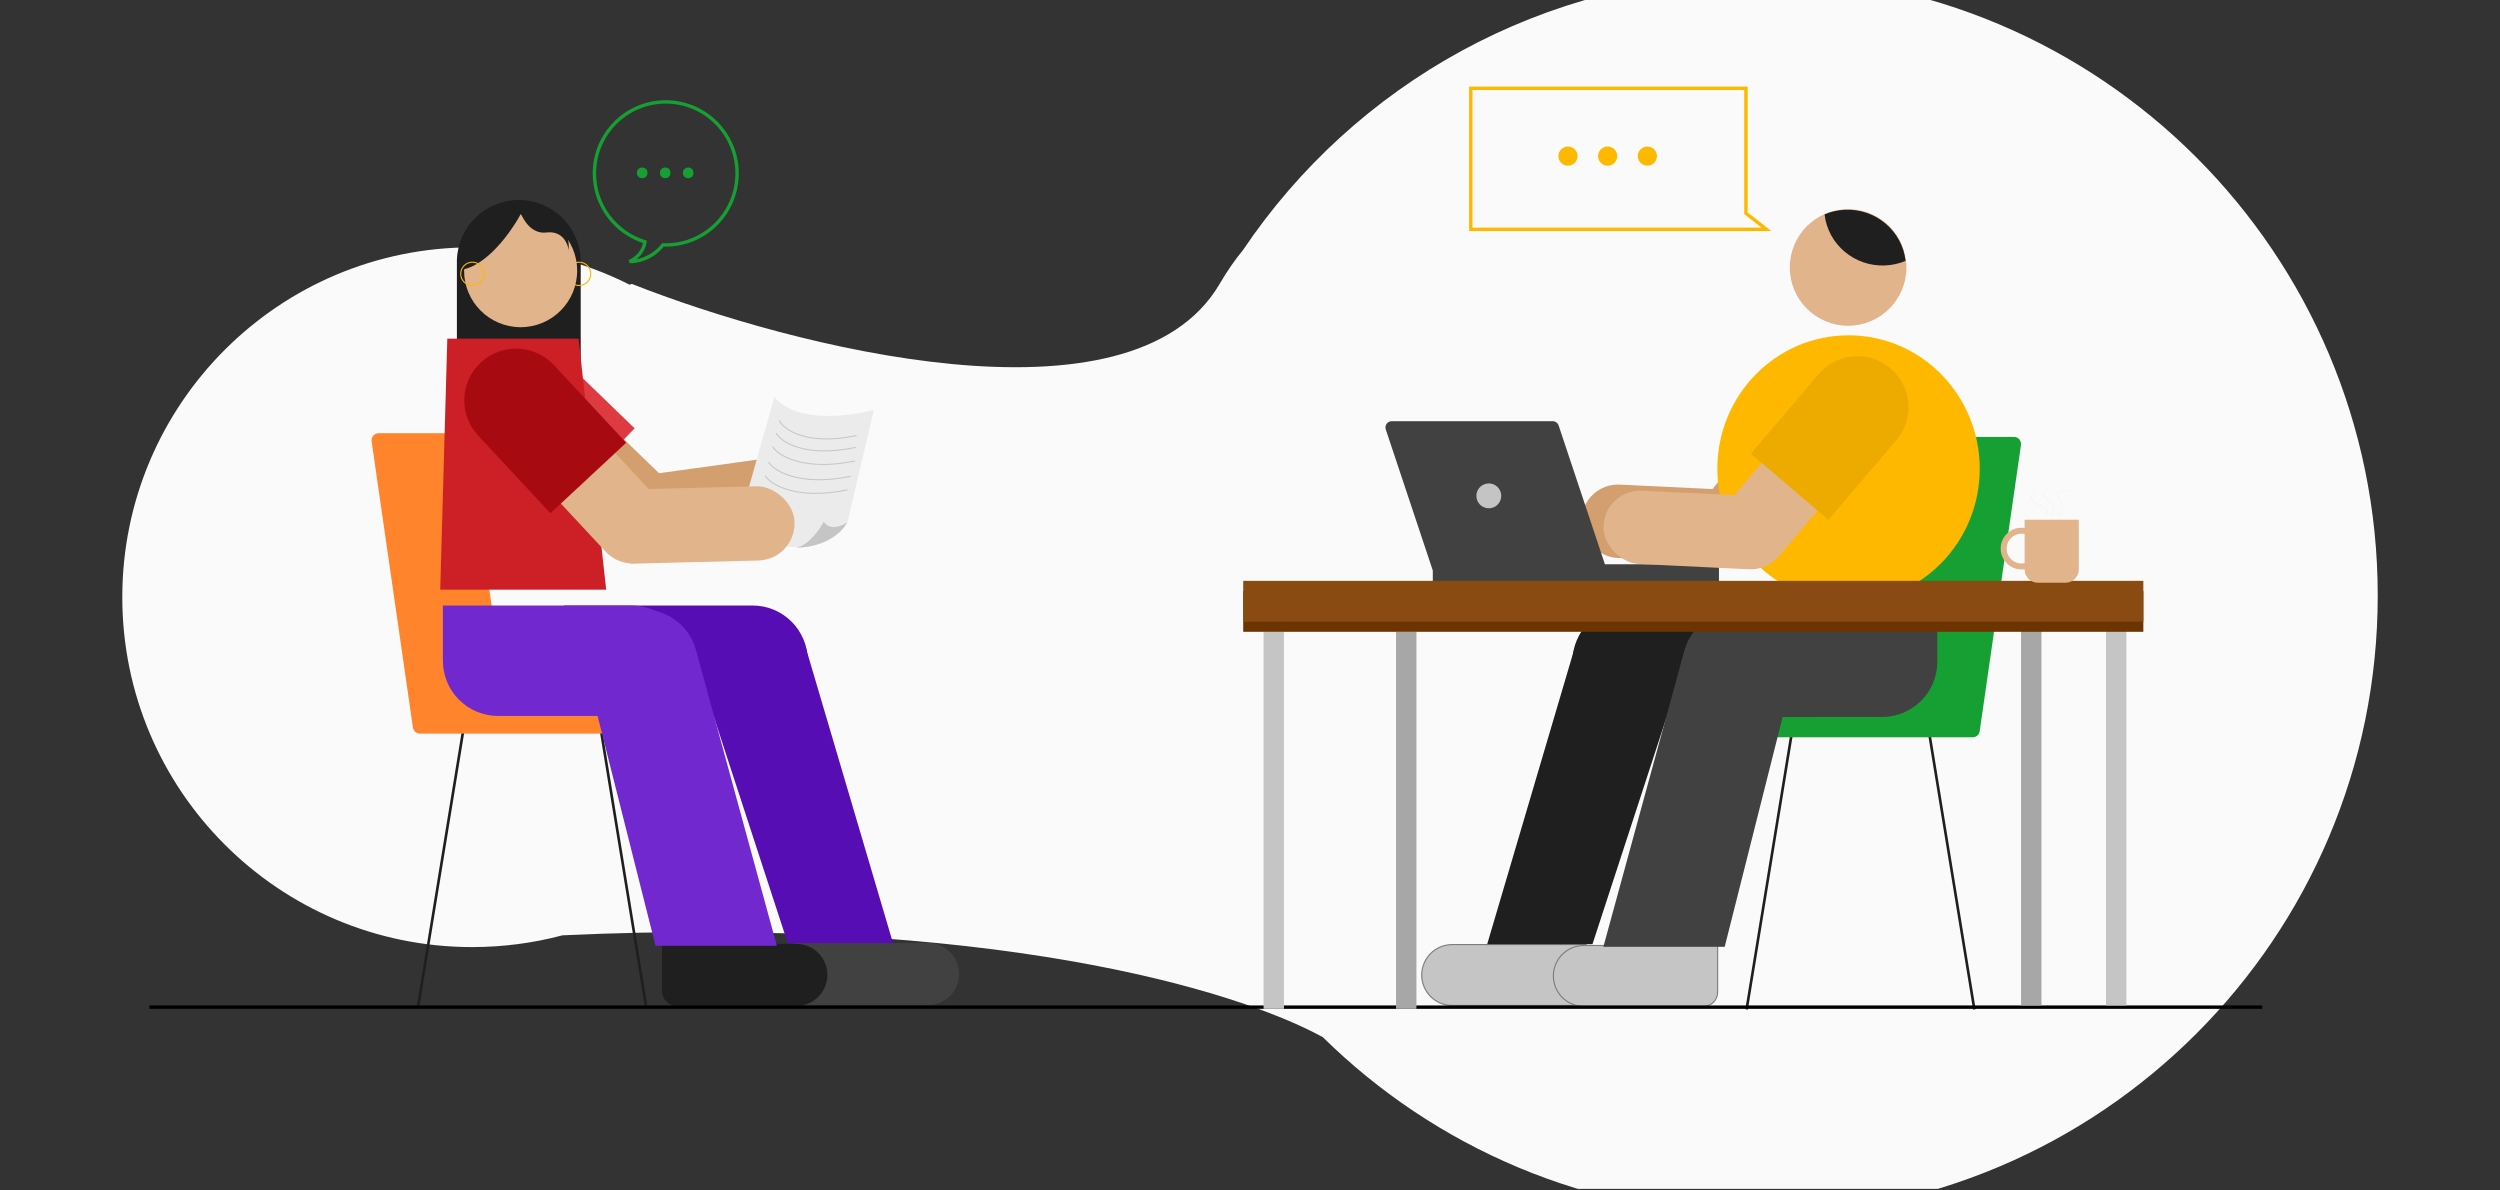 <?xml version="1.0" encoding="UTF-8"?>
<svg xmlns="http://www.w3.org/2000/svg" width="1025" height="488" viewBox="0 0 1025 488" fill="none">
  <rect x="0" y="0" width="1025" height="488" fill="#333333" stroke="none"/>
  <g clip-path="url(#clip0_11563_29130)">
    <path fill-rule="evenodd" clip-rule="evenodd" d="M974.869 244.161C974.869 384.53 861.077 498.322 720.708 498.322C651.215 498.322 588.236 470.432 542.354 425.235C505.981 405.326 404.716 375.429 230.582 383.485C218.779 386.627 206.378 388.302 193.585 388.302C114.363 388.302 50.141 324.079 50.141 244.857C50.141 165.635 114.363 101.413 193.585 101.413C216.793 101.413 238.715 106.925 258.111 116.711C258.441 116.615 258.771 116.519 259.102 116.423C324.325 142.187 463.824 178.257 500.033 116.423C503.178 111.052 506.381 106.454 509.613 102.563C555.243 34.672 632.759 -10 720.708 -10C861.077 -10 974.869 103.792 974.869 244.161Z" fill="#FAFAFA"></path>
    <path d="M848.135 201.243C845.089 201.152 841.977 201.551 844.477 205.05C846.978 208.55 844.994 211.058 843.69 211.875" stroke="#F5F5F5" stroke-width="0.418"></path>
    <path d="M841.041 199.844C838.129 200.739 836.091 202.46 839.585 204.967C843.08 207.474 842.011 210.488 841.04 211.681" stroke="#F5F5F5" stroke-width="0.418"></path>
    <path d="M834.202 201.939C831.612 203.542 832.976 205.969 836.991 207.51C841.007 209.05 839.088 210.115 838.45 211.516" stroke="#F5F5F5" stroke-width="0.418"></path>
    <circle cx="757.719" cy="109.657" r="23.907" fill="#E1B48B"></circle>
    <path fill-rule="evenodd" clip-rule="evenodd" d="M748.077 87.88C750.649 86.793 753.461 86.136 756.423 86.005C769.093 85.446 779.915 94.711 781.276 106.959C778.705 108.047 775.893 108.703 772.931 108.834C760.261 109.394 749.439 100.128 748.077 87.88Z" fill="#1F1F1F"></path>
    <path d="M734.445 301.695L716.109 413.851" stroke="#1F1F1F" stroke-width="1.087"></path>
    <path d="M791.156 301.695L809.492 413.851" stroke="#1F1F1F" stroke-width="1.087"></path>
    <path d="M825.732 179.133H789.947L776.57 268.556H717.513V302.289H808.797C810.238 302.289 811.46 301.231 811.665 299.805L828.6 182.444C828.852 180.697 827.497 179.133 825.732 179.133Z" fill="#169F32"></path>
    <rect width="30.064" height="75.342" rx="15.032" transform="matrix(0.048 -0.999 -0.999 -0.048 722.938 231.617)" fill="#D49F6E"></rect>
    <rect width="30.064" height="74.256" rx="15.032" transform="matrix(-0.793 -0.609 -0.609 0.793 757.719 177.539)" fill="#D49F6E"></rect>
    <path d="M767.433 174.468C774.468 165.308 772.746 152.179 763.586 145.144C754.426 138.108 741.297 139.83 734.261 148.99L708.147 182.991L741.318 208.469L767.433 174.468Z" fill="#DD3B41"></path>
    <ellipse cx="757.9" cy="192.172" rx="53.79" ry="54.696" fill="#FFB800"></ellipse>
    <path fill-rule="evenodd" clip-rule="evenodd" d="M636.62 172.695C637.718 172.695 638.693 173.398 639.04 174.439L658.013 231.359H704.773V239.011H587.447V233.908L568.161 176.052C567.611 174.401 568.84 172.695 570.581 172.695H636.62Z" fill="#414141"></path>
    <circle cx="5.101" cy="5.101" r="5.101" transform="matrix(-1 0 0 1 615.516 198.203)" fill="#C4C4C4"></circle>
    <rect width="30.064" height="75.342" rx="15.032" transform="matrix(0.048 -0.999 -0.999 -0.048 732.016 234.117)" fill="#E1B48B"></rect>
    <rect width="30.064" height="74.256" rx="15.032" transform="matrix(-0.761 -0.649 -0.649 0.761 767.609 183.102)" fill="#E1B48B"></rect>
    <path d="M777.475 180.528C784.97 171.741 783.923 158.541 775.136 151.045C766.348 143.55 753.148 144.597 745.652 153.384L717.83 186.003L749.652 213.147L777.475 180.528Z" fill="#EDAB00"></path>
    <path d="M744.672 248.68V293.958H667.337C654.834 293.958 644.698 283.822 644.698 271.319C644.698 258.815 654.834 248.68 667.337 248.68H744.672Z" fill="#1F1F1F"></path>
    <path d="M771.658 293.953C784.161 293.953 794.297 283.817 794.297 271.314V248.675H716.962C704.459 248.675 694.323 258.811 694.323 271.314C694.323 283.817 704.459 293.953 716.962 293.953H771.658Z" fill="#414141"></path>
    <path d="M582.907 399.763C582.907 392.87 588.495 387.282 595.388 387.282H650.256V406.424C650.256 409.638 647.651 412.244 644.436 412.244H595.388C588.495 412.244 582.907 406.656 582.907 399.763Z" fill="#C5C5C5" stroke="#7D7D7D" stroke-width="0.471" stroke-linecap="round"></path>
    <path d="M636.884 400.13C636.884 393.237 642.472 387.65 649.365 387.65H704.233V406.791C704.233 410.005 701.627 412.611 698.413 412.611H649.365C642.472 412.611 636.884 407.023 636.884 400.13Z" fill="#C5C5C5" stroke="#7D7D7D" stroke-width="0.471" stroke-linecap="round"></path>
    <path d="M645.507 265.99C649.067 253.93 661.882 247.192 673.835 251.093C685.552 254.918 691.951 267.516 688.126 279.234L652.915 387.114L609.747 387.114L645.507 265.99Z" fill="#1F1F1F"></path>
    <path d="M734.795 278.437C737.851 266.313 730.28 253.952 718.156 250.896C706.203 247.883 693.822 254.932 690.57 266.822L657.379 388.198L707.127 388.198L734.795 278.437Z" fill="#414141"></path>
    <path fill-rule="evenodd" clip-rule="evenodd" d="M187.325 160.772V107.377V106.131H187.355C188.005 92.69 199.108 81.992 212.709 81.992C226.311 81.992 237.414 92.69 238.064 106.131H238.094V107.377V160.622C237.542 160.374 236.888 160.421 236.371 160.772L235.512 161.356C234.431 162.09 233.011 162.09 231.929 161.356L231.859 161.308C230.735 160.544 229.259 160.544 228.135 161.308C227.011 162.071 225.535 162.071 224.411 161.308C223.287 160.544 221.81 160.544 220.687 161.308C219.563 162.071 218.086 162.071 216.962 161.308C215.839 160.544 214.362 160.544 213.238 161.308C212.114 162.071 210.638 162.071 209.514 161.308C208.39 160.544 206.914 160.544 205.79 161.308C204.666 162.071 203.19 162.071 202.066 161.308L202.017 161.274C200.923 160.531 199.486 160.531 198.392 161.274L198.154 161.436C197.153 162.115 195.831 162.082 194.865 161.354L194.705 161.233C193.775 160.532 192.489 160.545 191.574 161.266L191.25 161.521C190.476 162.132 189.377 162.108 188.629 161.465L188.274 161.16C187.996 160.922 187.662 160.794 187.325 160.772Z" fill="#1F1F1F"></path>
    <circle cx="5.005" cy="5.005" r="4.778" transform="matrix(-1 0 0 1 242.438 107.266)" stroke="#FFB800" stroke-width="0.453"></circle>
    <circle cx="23.182" cy="23.182" r="23.182" transform="matrix(-1 0 0 1 236.641 87.789)" fill="#E1B48B"></circle>
    <path d="M190.099 110.433C201 107.997 211.46 92.611 215.086 84.633C210.533 84.335 199.925 85.291 193.923 91.504C187.921 97.718 188.712 106.319 190.099 110.433Z" fill="#1F1F1F"></path>
    <circle cx="5.005" cy="5.005" r="4.778" transform="matrix(-1 0 0 1 198.68 107.266)" stroke="#FFB800" stroke-width="0.453"></circle>
    <path d="M224.099 95.321C217.588 96.118 214.451 89.603 213.38 87.307C230.718 82.439 233.579 96.219 233.158 102.657C232.851 99.879 230.609 94.524 224.099 95.321Z" fill="#1F1F1F"></path>
    <rect width="30.427" height="81.138" rx="15.213" transform="matrix(0.137 0.991 0.991 -0.137 248.117 197.07)" fill="#D49F6E"></rect>
    <rect width="30.427" height="74.618" rx="15.213" transform="matrix(-0.695 0.719 0.719 0.695 232.023 157.094)" fill="#D49F6E"></rect>
    <path d="M228.816 145.272C220.405 137.135 206.99 137.358 198.853 145.769C190.716 154.18 190.938 167.595 199.349 175.732L230.721 206.08L260.187 175.62L228.816 145.272Z" fill="#DD3B41"></path>
    <path d="M231.211 248.258V293.536H308.546C321.049 293.536 331.185 283.4 331.185 270.897C331.185 258.394 321.049 248.258 308.546 248.258H231.211Z" fill="#570DB4"></path>
    <path d="M246.524 300.188L264.859 412.343" stroke="#1F1F1F" stroke-width="1.087"></path>
    <path d="M189.812 300.188L171.477 412.343" stroke="#1F1F1F" stroke-width="1.087"></path>
    <path d="M155.229 177.625H191.014L204.391 267.048H263.448V300.781H172.164C170.723 300.781 169.501 299.723 169.296 298.297L152.361 180.937C152.109 179.19 153.464 177.625 155.229 177.625Z" fill="#FF842B"></path>
    <path d="M204.225 293.539C191.722 293.539 181.586 283.403 181.586 270.9V248.261H258.921C271.424 248.261 281.56 258.397 281.56 270.9C281.56 283.403 271.424 293.539 258.921 293.539H204.225Z" fill="#7128CE"></path>
    <path d="M237.215 138.867H183.393L180.495 241.768H248.531L237.215 138.867Z" fill="#CD2026"></path>
    <rect width="30.427" height="74.618" rx="15.213" transform="matrix(-0.732 0.681 0.681 0.732 230.102 161.953)" fill="#E1B48B"></rect>
    <path d="M227.104 149.688C219.12 141.11 205.695 140.628 197.117 148.612C188.539 156.595 188.057 170.021 196.04 178.599L225.674 210.439L256.738 181.528L227.104 149.688Z" fill="#A70B11"></path>
    <path d="M317.489 162.773C326.438 173.616 348.421 170.772 358.294 167.994L347.444 214.14C336.374 230.844 312.55 223.393 302.022 217.579L317.489 162.773Z" fill="#EBEBEB"></path>
    <path d="M337.749 213.859C340.187 217.744 345.228 215.667 347.443 214.143C342.52 222.7 331.425 224.641 326.493 224.542C331.598 223.536 336.124 217.001 337.749 213.859Z" fill="#C5C5C5"></path>
    <rect width="30.427" height="81.138" rx="15.213" transform="matrix(0.025 1 1 -0.025 244.25 201.031)" fill="#E1B48B"></rect>
    <path d="M393.203 399.341C393.203 392.318 387.51 386.625 380.487 386.625H325.383V406.002C325.383 409.346 328.094 412.057 331.439 412.057H380.487C387.51 412.057 393.203 406.364 393.203 399.341Z" fill="#414141"></path>
    <path d="M339.234 399.708C339.234 392.685 333.541 386.992 326.518 386.992H271.415V406.369C271.415 409.714 274.126 412.425 277.47 412.425H326.518C333.541 412.425 339.234 406.731 339.234 399.708Z" fill="#1F1F1F"></path>
    <path d="M330.376 265.568C326.816 253.509 314.001 246.77 302.048 250.671C290.33 254.496 283.932 267.095 287.757 278.812L322.968 386.692L366.136 386.692L330.376 265.568Z" fill="#570DB4"></path>
    <path d="M241.096 278.015C238.04 265.891 245.61 253.53 257.734 250.474C269.687 247.461 282.069 254.51 285.32 266.4L318.512 387.776L268.763 387.776L241.096 278.015Z" fill="#7128CE"></path>
    <line x1="61.281" y1="412.929" x2="927.518" y2="412.929" stroke="black" stroke-width="1.393"></line>
    <rect x="526.422" y="259.039" width="154.586" height="8.356" transform="rotate(90 526.422 259.039)" fill="#C5C5C5"></rect>
    <rect x="580.734" y="259.039" width="154.586" height="8.356" transform="rotate(90 580.734 259.039)" fill="#A7A7A7"></rect>
    <rect x="871.812" y="257.641" width="154.586" height="8.356" transform="rotate(90 871.812 257.641)" fill="#C5C5C5"></rect>
    <rect x="836.984" y="257.641" width="154.586" height="8.356" transform="rotate(90 836.984 257.641)" fill="#A7A7A7"></rect>
    <rect x="509.719" y="242.328" width="369.056" height="16.712" fill="#6B3401"></rect>
    <rect x="509.719" y="238.148" width="369.056" height="16.712" fill="#8A4B12"></rect>
    <path d="M319.469 172.414C321.556 176.264 330.821 182.884 351.181 178.563" stroke="#C5C5C5" stroke-width="0.418"></path>
    <path d="M318.219 177.562C320.306 181.413 330.517 187.746 350.877 183.425" stroke="#C5C5C5" stroke-width="0.418"></path>
    <path d="M316.836 183.133C318.923 186.983 330.184 193.306 350.544 188.985" stroke="#C5C5C5" stroke-width="0.418"></path>
    <path d="M315.117 189.406C317.204 193.256 328.466 199.579 348.826 195.258" stroke="#C5C5C5" stroke-width="0.418"></path>
    <path d="M313.727 194.977C315.814 198.827 327.075 205.15 347.435 200.828" stroke="#C5C5C5" stroke-width="0.418"></path>
    <path d="M715.833 36.211V35.515H716.53V36.211H715.833ZM603.028 36.211H602.331V35.515H603.028V36.211ZM715.833 87.442L715.403 87.99L715.137 87.781V87.442H715.833ZM724.188 94.007L724.618 93.459L726.201 94.703H724.188V94.007ZM715.833 94.007H715.137V93.31H715.833V94.007ZM715.833 94.017H716.53V94.713H715.833V94.017ZM603.028 94.017V94.713H602.331V94.017H603.028ZM715.833 36.907H603.028V35.515H715.833V36.907ZM715.137 87.442V36.211H716.53V87.442H715.137ZM723.757 94.554L715.403 87.99L716.264 86.895L724.618 93.459L723.757 94.554ZM715.833 93.31H724.188V94.703H715.833V93.31ZM715.137 94.017V94.007H716.53V94.017H715.137ZM603.028 93.32H715.833V94.713H603.028V93.32ZM603.724 36.211V94.017H602.331V36.211H603.724Z" fill="#FFB800"></path>
    <circle cx="3.929" cy="3.929" r="3.929" transform="matrix(-1 0 0 1 679.344 60.07)" fill="#FFB800"></circle>
    <circle cx="3.929" cy="3.929" r="3.929" transform="matrix(-1 0 0 1 663.062 60.07)" fill="#FFB800"></circle>
    <circle cx="3.929" cy="3.929" r="3.929" transform="matrix(-1 0 0 1 646.797 60.07)" fill="#FFB800"></circle>
    <path d="M264.427 99.161L265.116 99.266L265.206 98.671L264.63 98.495L264.427 99.161ZM258.127 107.23L257.83 106.6L258.095 107.926L258.127 107.23ZM271.8 100.405L271.827 99.71L271.47 99.696L271.25 99.978L271.8 100.405ZM301.506 71.105C301.506 86.917 288.723 99.732 272.957 99.732V101.124C289.495 101.124 302.899 87.682 302.899 71.105H301.506ZM272.957 42.478C288.723 42.478 301.506 55.293 301.506 71.105H302.899C302.899 54.527 289.495 41.085 272.957 41.085V42.478ZM244.407 71.105C244.407 55.293 257.191 42.478 272.957 42.478V41.085C256.418 41.085 243.015 54.527 243.015 71.105H244.407ZM264.63 98.495C252.925 94.922 244.407 84.011 244.407 71.105H243.015C243.015 84.638 251.947 96.08 264.224 99.827L264.63 98.495ZM258.424 107.86C263.016 105.693 264.7 102.003 265.116 99.266L263.739 99.057C263.379 101.426 261.926 104.668 257.83 106.6L258.424 107.86ZM271.25 99.978C266.979 105.465 260.835 106.657 258.159 106.535L258.095 107.926C261.116 108.063 267.74 106.755 272.349 100.833L271.25 99.978ZM272.957 99.732C272.578 99.732 272.202 99.724 271.827 99.71L271.773 101.101C272.165 101.117 272.56 101.124 272.957 101.124V99.732Z" fill="#169F32"></path>
    <ellipse cx="2.176" cy="2.182" rx="2.176" ry="2.182" transform="matrix(-1 0 0 1 284.336 68.688)" fill="#169F32"></ellipse>
    <ellipse cx="2.176" cy="2.182" rx="2.176" ry="2.182" transform="matrix(-1 0 0 1 274.914 68.688)" fill="#169F32"></ellipse>
    <ellipse cx="2.176" cy="2.182" rx="2.176" ry="2.182" transform="matrix(-1 0 0 1 265.477 68.688)" fill="#169F32"></ellipse>
    <path fill-rule="evenodd" clip-rule="evenodd" d="M852.305 213.078H830.096V216.458C829.164 216.319 828.21 216.333 827.269 216.508C825.276 216.877 823.479 217.943 822.198 219.514C820.917 221.086 820.236 223.061 820.275 225.088C820.315 227.115 821.072 229.062 822.414 230.582C823.755 232.102 825.592 233.097 827.599 233.389C828.433 233.51 829.274 233.507 830.096 233.384V233.467C830.096 236.484 832.541 238.929 835.557 238.929H846.844C849.86 238.929 852.305 236.484 852.305 233.467V213.078ZM830.096 230.912V218.93C829.317 218.765 828.508 218.753 827.713 218.9C826.287 219.165 825.001 219.927 824.084 221.052C823.167 222.176 822.68 223.59 822.708 225.04C822.736 226.491 823.279 227.884 824.239 228.972C825.198 230.06 826.513 230.772 827.949 230.981C828.668 231.085 829.395 231.06 830.096 230.912Z" fill="#E1B48B"></path>
  </g>
  <defs>
    <clipPath id="clip0_11563_29130">
      <rect width="1025" height="487.432" fill="white"></rect>
    </clipPath>
  </defs>
</svg>

